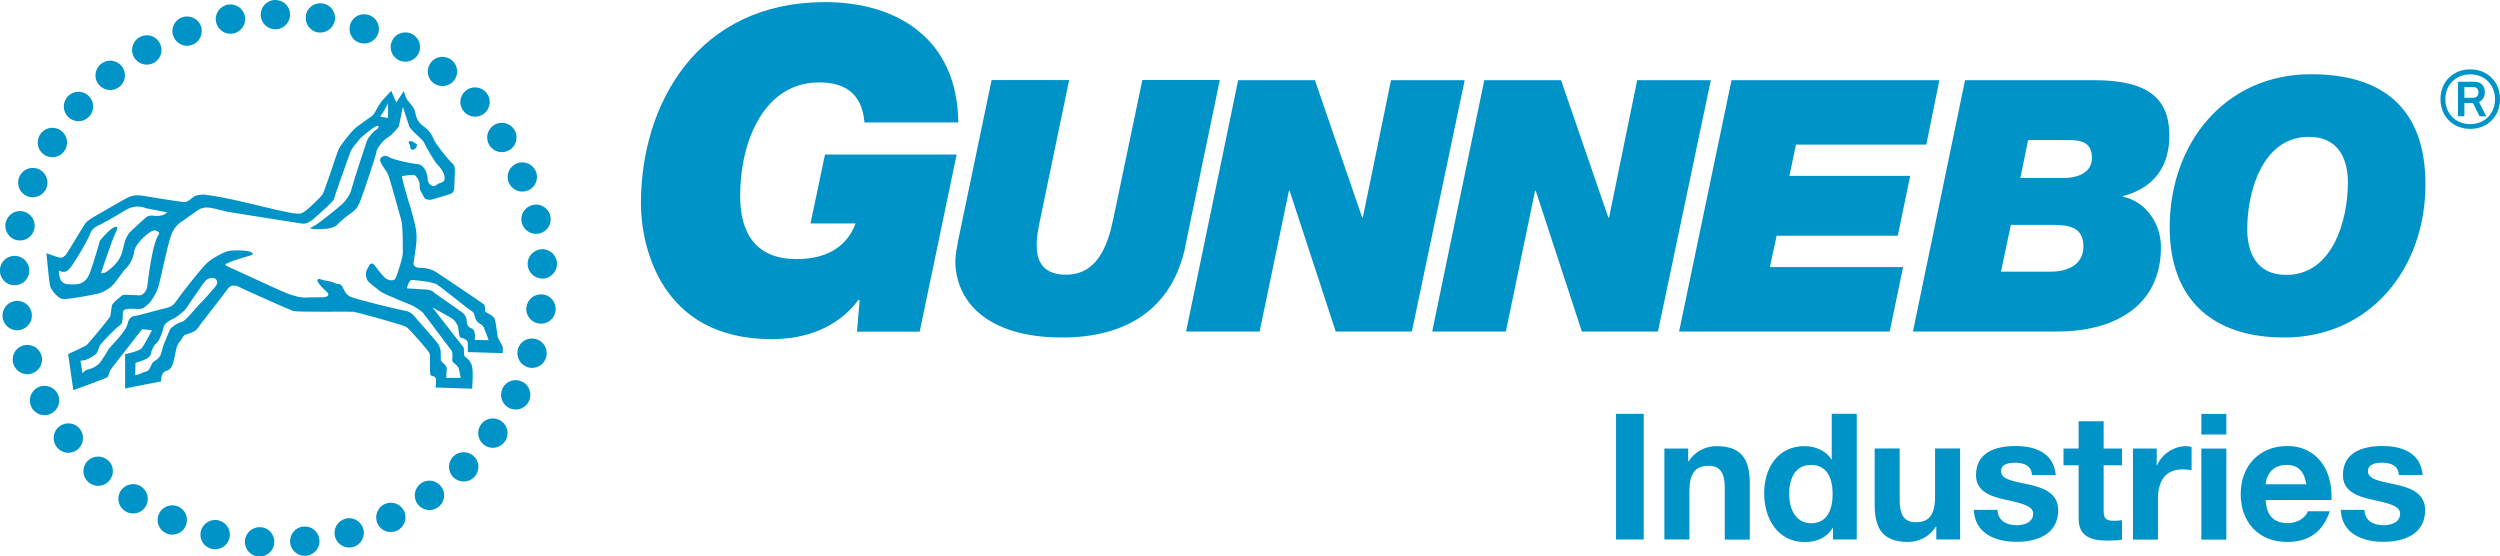 <?xml version="1.0" encoding="UTF-8"?>
<svg xmlns="http://www.w3.org/2000/svg" id="Layer_2" data-name="Layer 2" viewBox="0 0 226 50.3">
  <defs>
    <style>
      .cls-1 {
        fill: #0093c8;
        stroke-width: 0px;
      }
    </style>
  </defs>
  <g id="Layer_1-2" data-name="Layer 1">
    <g>
      <g>
        <path class="cls-1" d="m77.71,27.16l-.08-.08c-1.88,2.53-4.77,3.58-7.87,3.58-10.19,0-11.82-8.64-11.82-12.26C57.94,9.27,63.16.19,74.57.19c6.52,0,11.98,3.3,12.06,10.88h-8.48c-.24-2.69-1.83-3.62-4.11-3.62-4.93,0-7.13,5.25-7.13,10.27,0,3.42,1.47,5.7,5.1,5.7,2.4,0,4.44-.86,5.34-3.22h-4.08l1.31-6.23h11.9l-3.34,16.01h-5.67l.24-2.81"></path>
        <path class="cls-1" d="m107.16,22.27c-1.21,5.73-5.41,8.24-11.15,8.24-6.82,0-9.65-3.31-9.65-6.94,0-.44.16-1.34.26-1.85l3.02-14.48h7.01l-2.58,12.41c-.16.7-.35,1.85-.35,2.19,0,.7-.19,2.99,2.64,2.99s3.79-2.61,4.3-5.13l2.61-12.47h7l-3.12,15.02"></path>
        <polyline class="cls-1" points="111.93 7.25 118.87 7.25 123.14 19.66 123.2 19.66 125.75 7.25 132.41 7.25 127.63 29.97 120.75 29.97 116.58 17.24 116.52 17.24 113.87 29.97 107.22 29.97 111.93 7.25"></polyline>
        <polyline class="cls-1" points="134.18 7.25 141.12 7.25 145.39 19.66 145.46 19.66 148 7.25 154.66 7.25 149.88 29.97 143 29.97 138.83 17.24 138.77 17.24 136.13 29.97 129.47 29.97 134.18 7.25"></polyline>
        <polyline class="cls-1" points="156.53 7.25 175.32 7.25 174.14 13.07 162.36 13.07 161.76 15.9 172.68 15.9 171.56 21.31 160.61 21.31 160 24.14 172.04 24.14 170.83 29.97 151.79 29.97 156.53 7.25"></polyline>
        <path class="cls-1" d="m182.64,16.09h3.95c1.11,0,2.52-.41,2.52-1.81s-.92-1.62-2.17-1.62h-3.6l-.7,3.44m-1.75,8.46h4.49c1.24,0,2.96-.44,2.96-2.29,0-1.69-1.24-1.94-2.71-1.94h-3.85l-.89,4.23Zm-3.25-17.31h11.69c4.94,0,6.78,1.72,6.78,5,0,2.86-1.43,4.74-4.17,5.47h-.03v.06c2.1.45,3.44,2.45,3.44,4.55,0,5.47-4.4,7.64-9.36,7.64h-13.06l4.71-22.72Z"></path>
        <path class="cls-1" d="m206.68,24.85c4.2,0,5.57-4.96,5.57-8.34,0-2.07-.8-4.14-3.53-4.14-4.2,0-5.57,4.96-5.57,8.34,0,2.07.8,4.14,3.53,4.14m2.23-18.14c6.43,0,10.35,3.02,10.35,9.96,0,7.64-5.03,13.84-12.77,13.84-6.43,0-10.35-3.4-10.35-9.96,0-7.64,5.03-13.84,12.77-13.84Z"></path>
      </g>
      <g>
        <path class="cls-1" d="m36,5.41c-.63-.34-.88-1.14-.52-1.79.34-.65,1.16-.88,1.8-.53.64.35.89,1.15.53,1.8-.35.64-1.16.88-1.8.53h-.01"></path>
        <path class="cls-1" d="m39.17,7.5c-.57-.45-.67-1.27-.21-1.86.44-.58,1.29-.67,1.86-.22.58.45.68,1.28.22,1.86-.45.57-1.29.67-1.86.22h0"></path>
        <path class="cls-1" d="m41.95,10.1c-.48-.54-.45-1.37.11-1.86.54-.5,1.39-.44,1.87.1.49.54.46,1.37-.1,1.87-.55.49-1.38.44-1.87-.1h0"></path>
        <path class="cls-1" d="m44.24,13.13c-.38-.61-.21-1.42.42-1.82.61-.4,1.44-.21,1.83.41.39.62.22,1.43-.41,1.83-.62.39-1.44.21-1.83-.41h0"></path>
        <path class="cls-1" d="m45.99,16.5c-.28-.66.03-1.44.72-1.72.67-.29,1.45.04,1.73.71.28.68-.03,1.45-.71,1.73-.68.28-1.45-.04-1.73-.71h0"></path>
        <path class="cls-1" d="m47.16,20.11c-.16-.7.27-1.41,1-1.58.71-.18,1.43.28,1.59.99.16.71-.27,1.42-.99,1.59-.71.16-1.43-.28-1.59-.99h0"></path>
        <path class="cls-1" d="m47.7,23.92c-.04-.72.51-1.34,1.25-1.39.73-.05,1.36.52,1.4,1.25.04.73-.51,1.36-1.25,1.4-.73.04-1.36-.52-1.4-1.25h0"></path>
        <path class="cls-1" d="m47.59,27.77c.08-.71.73-1.24,1.47-1.15.73.07,1.25.74,1.16,1.47-.08.73-.73,1.25-1.47,1.16-.73-.08-1.25-.74-1.17-1.47h0"></path>
        <path class="cls-1" d="m46.82,31.54c.2-.69.93-1.1,1.65-.88.71.2,1.1.94.9,1.65-.21.7-.93,1.11-1.65.89-.7-.21-1.1-.94-.9-1.65h0"></path>
        <path class="cls-1" d="m45.43,35.1c.32-.65,1.1-.92,1.77-.6.66.31.93,1.12.61,1.78-.32.66-1.11.93-1.77.61-.66-.32-.93-1.12-.61-1.77h0"></path>
        <path class="cls-1" d="m43.48,38.37c.42-.58,1.24-.73,1.85-.29.6.42.73,1.26.3,1.85-.43.59-1.25.74-1.85.3-.6-.43-.73-1.26-.3-1.85h0"></path>
        <path class="cls-1" d="m41,41.25c.51-.5,1.35-.5,1.87.03.52.51.5,1.36-.02,1.87-.52.51-1.35.51-1.88-.02-.51-.52-.51-1.36.02-1.88h0"></path>
        <path class="cls-1" d="m38.07,43.68c.59-.41,1.41-.27,1.84.34.43.6.27,1.43-.33,1.85-.6.42-1.42.28-1.85-.33-.42-.6-.27-1.43.33-1.84h.01"></path>
        <path class="cls-1" d="m34.78,45.57c.65-.31,1.44-.03,1.75.64.32.66.02,1.45-.64,1.76-.66.31-1.45.04-1.76-.64-.31-.66-.02-1.45.64-1.76h.01"></path>
        <g>
          <path class="cls-1" d="m31.22,46.89c.69-.19,1.42.21,1.62.93.21.7-.22,1.44-.92,1.63-.71.19-1.43-.21-1.63-.92-.2-.71.22-1.44.92-1.63h.01"></path>
          <path class="cls-1" d="m27.43,47.6c.72-.07,1.37.45,1.44,1.19.09.73-.46,1.38-1.19,1.45-.73.07-1.38-.45-1.45-1.19-.07-.73.46-1.38,1.19-1.45h.01"></path>
          <path class="cls-1" d="m23.58,47.66c.72.05,1.27.67,1.21,1.42-.04.73-.69,1.28-1.42,1.23-.73-.05-1.28-.68-1.23-1.42.05-.73.69-1.28,1.42-1.23h.01"></path>
        </g>
        <path class="cls-1" d="m19.78,47.05c.7.17,1.14.88.96,1.6-.17.71-.9,1.14-1.61.97-.71-.18-1.15-.88-.97-1.61.18-.71.9-1.14,1.61-.97h.01"></path>
        <path class="cls-1" d="m16.12,45.8c.66.29.97,1.06.67,1.74-.28.67-1.08.97-1.75.68-.67-.3-.98-1.07-.68-1.75.3-.67,1.08-.97,1.75-.68h.01"></path>
        <path class="cls-1" d="m12.77,43.99c.6.4.78,1.21.37,1.83-.39.62-1.23.78-1.84.38-.61-.4-.79-1.21-.38-1.84.4-.61,1.23-.78,1.84-.38h.01"></path>
        <path class="cls-1" d="m9.79,41.63c.53.49.56,1.32.05,1.87-.49.54-1.34.56-1.88.06-.53-.5-.57-1.33-.06-1.87.5-.53,1.34-.56,1.88-.06h0"></path>
        <path class="cls-1" d="m7.24,38.81c.43.57.33,1.4-.26,1.85-.58.45-1.42.33-1.86-.26-.44-.58-.34-1.41.26-1.86.58-.44,1.42-.33,1.86.26h0"></path>
        <path class="cls-1" d="m5.21,35.6c.33.64.09,1.43-.57,1.78-.64.35-1.45.09-1.79-.56-.34-.65-.1-1.44.56-1.79.65-.34,1.45-.09,1.79.56h0"></path>
        <path class="cls-1" d="m3.74,32.1c.22.69-.15,1.43-.86,1.66-.69.24-1.44-.16-1.67-.85-.23-.7.15-1.44.85-1.67.7-.22,1.45.16,1.67.86h0"></path>
        <g>
          <path class="cls-1" d="m2.87,28.35c.1.71-.39,1.38-1.13,1.49-.72.12-1.4-.4-1.5-1.13-.1-.72.39-1.39,1.13-1.5.73-.1,1.4.4,1.5,1.13h0"></path>
          <path class="cls-1" d="m2.65,24.51c-.02.72-.62,1.3-1.37,1.27-.73,0-1.31-.63-1.29-1.36.02-.73.62-1.31,1.37-1.29.73.02,1.31.63,1.29,1.36h0"></path>
        </g>
        <path class="cls-1" d="m3.1,20.69c-.14.71-.83,1.17-1.56,1.02-.72-.13-1.18-.85-1.03-1.57.15-.72.84-1.18,1.57-1.03.72.15,1.18.85,1.03,1.57h0"></path>
        <path class="cls-1" d="m4.19,17c-.26.67-1.02,1.01-1.71.74-.69-.26-1.02-1.04-.75-1.72.27-.68,1.02-1.02,1.72-.75.68.27,1.02,1.04.75,1.72h0"></path>
        <path class="cls-1" d="m5.86,13.58c-.37.62-1.17.83-1.81.44-.63-.37-.83-1.19-.45-1.82.38-.63,1.18-.84,1.82-.46.63.38.83,1.19.46,1.82h0"></path>
        <path class="cls-1" d="m8.09,10.5c-.47.55-1.3.62-1.86.13-.56-.47-.62-1.31-.14-1.87.48-.56,1.31-.63,1.87-.14.56.48.62,1.32.14,1.87h0"></path>
        <path class="cls-1" d="m10.8,7.84c-.55.46-1.38.39-1.86-.18-.48-.56-.39-1.4.18-1.87.56-.47,1.39-.4,1.87.18.47.56.39,1.4-.18,1.87h0"></path>
        <path class="cls-1" d="m13.92,5.67c-.62.36-1.43.15-1.8-.49-.38-.63-.15-1.45.49-1.81.64-.37,1.44-.16,1.81.49.37.64.15,1.45-.49,1.81h-.01"></path>
        <path class="cls-1" d="m17.36,4.06c-.68.25-1.43-.09-1.69-.79-.27-.68.1-1.45.78-1.7.69-.25,1.45.09,1.71.78.25.69-.1,1.45-.78,1.7h-.01"></path>
        <g>
          <path class="cls-1" d="m21.07,3.03c-.71.13-1.4-.33-1.54-1.06-.15-.72.34-1.41,1.06-1.55.72-.13,1.41.33,1.55,1.06.13.72-.34,1.41-1.06,1.55h-.01"></path>
          <path class="cls-1" d="m24.9,2.65c-.72,0-1.32-.56-1.33-1.31C23.55.61,24.15,0,24.88,0c.73,0,1.34.56,1.34,1.31,0,.73-.58,1.33-1.31,1.34h-.01"></path>
        </g>
        <path class="cls-1" d="m28.74,2.93c-.71-.11-1.2-.78-1.09-1.52.1-.73.8-1.22,1.52-1.1.72.12,1.22.78,1.1,1.52-.12.72-.8,1.21-1.52,1.1h-.01"></path>
        <path class="cls-1" d="m32.48,3.86c-.68-.23-1.05-.98-.81-1.68.23-.7.99-1.06,1.69-.82.69.24,1.07.98.82,1.68-.24.69-.99,1.06-1.69.82h-.01"></path>
        <path class="cls-1" d="m15.14,19.2l-1.97-.38s-.82-.44-1.84.19c-1.01.63-2.22,1.27-2.22,1.27,0,0-.76.25-.95.82-.19.57-1.57,2.93-1.97,3.3-.4.37-.86.05-.86.05,0,0-.1,1.18.78,1.24.89.06,1.61.07,2.03-1.06.38-1.04.9-2.89.9-2.89,0,0,.67-.81,1.08-1.08.41-.27.65-.24.34.36-.32.6-1.33,3.67-1.33,3.67,0,0,.26.09.67-.24.41-.32.9-.76,1.16-1.42.26-.66.23-1.52.89-2.15.66-.63,1.39-1.26,1.39-1.26,0,0,.2-.16.53-.13.33.03.88.12,1.37-.3m3.47,6.17c-.25.18-1.71,2.48-1.93,2.7-.22.22-.88.72-1.05.77-.16.05-.77.39-.83.71-.06.33-.4,1.3-.64,1.47-.4.29-.61,1.26-.47.76,0,0,0,.41-.38.63-.39.22-1.06.4-1.06.4l-.03,1.12s.33-.05.58-.19c.22-.12.3-.09.54-.2.24-.11.33-.69.54-.82.77-.5.62-.64.88-1.46.17-.39.49-1.23.6-1.45.11-.22.73-.64,1.07-.7.33-.06,1.28-1.27,1.5-1.49.22-.22,1.43-1.49,1.65-1.87.22-.39-.22-.94-.99-.39Zm20.11.12s-1.39-.2-1.55-.17c-.17.03-.46.76-.36.76s1.55.1,1.68.1.56.07.66.2c.1.13,2.31,1.62,2.64,1.88.33.26.4.6.4.73-.01.51.26.64.45.71.42.15.27,1.04.27,1.04l1.26.02s-.34-.95-.43-1.14c-.22-.43-.51-.26-.76-.79-.04-.09-.07-.56-.33-.69-.26-.13-3.04-2.41-3.27-2.48-.23-.07-.66-.17-.66-.17Zm-3.63-16.21c-.07.3-.72,1.28-.72,1.28l.71.11v-1.39Zm-14.64,9.84c-1.26-.26-1.85-.63-2.68-.03-.83.59-1.25.89-1.25.89,0,0-.73.36-1.06,1.32-.33.96-.79,3.24-1.06,4.33-.26,1.09-.89,1.82-1.16,2.01-.26.2-.33.3-.69.3s-.73-.03-1.02,0c-.3.03-.43.13-.43.43s0,.4-.03.56c-.03.17,0,.33-.3.53-.3.2-1.55,1.49-1.72,1.75-.17.26-.15.54-.35.77-.2.23-.87.55-1.01.58-.13.03-.41.06-.41.06l.17,1.13s.31-.34.47-.34.88-.26,1.18-.69c.3-.43.67-1.04.73-1.17.07-.13,1.62-1.61,1.72-2.32.04-.28.26-.63.63-.66.36-.03,2.25-.59,2.74-.69.5-.1.76-.26,1.02-.66.26-.4,2.28-3.01,2.81-3.47.53-.46,1.39-.89,1.78-1.02.4-.13,1.45-.1,1.82-.03.36.07.76.26.3.4-.46.13-1.72.5-1.92.63-.2.13-.69.13,0,.43.69.3,4.53,2.11,5.25,2.38.73.26,1.16.4,1.85.36.69-.03,1.29,0,1.52-.03.23-.03.53-.2.17-.5-.36-.3-.69-.69-.79-.89-.1-.2,0-.33.33-.2.33.13.76.1,1.16.3.4.2.53-.03.76.4.23.43.26.59.63.82.36.23,4.69,1.26,4.96,1.29.26.03.63.2.79.4.16.2,2.11,2.38,2.25,2.61.13.23.23.49.23.69s0,.73.03.83c.03.1.55.46.52.69-.03.23-.05.86-.05.86h1.31s-.15-.79-.2-.91c-.07-.2-.52-.48-.56-.61-.03-.13.1-.76-.1-.99-.2-.23-2.35-3.14-2.55-3.37-.2-.23-.83-.6-.96-.66-.13-.07-2.51-.99-2.91-1.29-.4-.3-1.03-.81-1.12-.93-.09-.11-.21-.49-.17-.76.05-.27.26-.53.3-.66.03-.13.3-.26.46-.03.17.23.69.92.96,1.16.26.23.76.33.92.1.16-.23.69-1.92.69-2.28s.03-2.48-.13-3.01c-.16-.53-1.09-4.03-1.26-4.29-.17-.26-.73-.99-.66-1.22.07-.23.43-.46.76-.23.33.23,1.98.59,2.41.63.43.03.56.1.76.33.2.23.37.68.37,1.07s.46.85.88.45c.2-.19.78-.06.63-.76-.06-.39-.43-.83-.66-1.06-.23-.23-.99-1.55-1.12-1.85-.13-.3-.4-.5-.56-.66-.17-.16-.76-.69-.83-.89-.07-.2-.58-1.78-.58-1.78l-.37,1.78s-.61.79-1,.99c-.4.2-.99.99-1.02,1.29-.03.3-1.12,3.57-1.45,4.42-.33.86-.63.96-1.12,1.32-.5.36-.96.86-1.09.96-.13.1-.66.26-.86.26s-.66.06-.96.03c-.59-.06-.76.01.01-.38.46-.3,2.2-1.7,2.43-1.93.23-.23.66-.76.79-1.32.13-.56,1.32-4.16,1.39-4.36.07-.2.53-.82.79-.96.27-.13.4-.5.07-.36-.33.13-1.45,1.02-1.62,1.29-.17.26-.59.63-.76,1.12-.17.49-1.42,3.93-1.45,4.16-.03.23-1.22,1.25-1.55,1.55-.33.3-.79.76-1.35.69-.56-.07-6.87-1.09-6.87-1.09Zm-16.29,3.77s1.01.37,1.25.41c.24.04.48-.14.62-.36.15-.22,1.55-2.56,1.7-2.76.15-.2.61-.48.71-.54.1-.05,2.97-1.74,3.28-1.85.31-.11.65-.15,1.01-.11.35.04,3.7.63,4.01.59.31-.04.58-.35.81-.5.23-.14.31-.1.8-.18,3.25.36,8.23,2,8.9,1.7.39-.12,1.68-1.39,1.9-1.7.21-.32,1.25-3.58,1.43-4.01.18-.43.96-1.4,1.34-1.8.38-.41,1.67-1.2,1.85-1.43.19-.23.5-1.03,1.03-1.51.13-.17.57-.62.57-.62l.45,1.05s.12-.19.29-.43c.16-.23.39-.59.39-.59,0,0,.18.62.35.83.16.2.48.55.61.83.12.28.1.72.42,1.14.32.42.88.54,1.27,1.42.17.51,1.44,2.06,1.7,2.27.25.21.28.43.27.68-.01.25-.04,1.46-.06,1.66-.02.2-.14.38-.3.45-.17.07-1.61.48-1.72.52-.13.05-.51.01-.62-.09-.11-.1-.35-.64-.43-.76-.07-.13-.02-.44-.08-.7-.06-.26-.32-.63-.45-.67-.13-.04-1.09.06-1.12.13-.04.07.55,2.19.77,2.82.72,2.52.65,2.54.27,4.99-.03.34.3.46.63.45.72,0,1.25.26,1.52.45.27.19,4.04,2.7,4.21,2.85.17.15.05.59.15.68.1.09.7.33.82.62.12.28.21,1.26.27,1.57.06.31.46.87.47,1.01.01.14,0,.53,0,.53l-3.16-.09v-.73c0-.26-.05-.32-.27-.45-.22-.13-.43-.07-.48-.28-.06-.2-.12-.7-.12-.8,0-.1-.27-.57-.45-.71-.18-.14-1.88-1.07-1.88-1.07l2.5,3.21s.32.38.34.47c.02.1-.02.68.1.77.13.1.43.28.61.75.18.47.04,2.15.04,2.15l-3.31-.11s.09-.58.03-.82c-.06-.23-.47-.24-.5-.31-.04-.07-.02-1.7-.05-1.91-.02-.21-1.89-2.31-2.14-2.45-.25-.15-4.46-1.34-4.79-1.36-.33-.02-5.07.04-5.39-.06-.33-.1-4.78-2.09-4.94-2.19-.33-.19-.79-.14-.98.15-.18.3-2.59,3.33-2.77,3.63-.18.3-.89.48-1.08.55-.19.07-.21.23-.52.64-.57.57-.29,2.41-1.18,2.62-.28.06-.39.31-.43.42-.04.1-.09.54-.09.54l-3.23.64v-3.1s1.24-.26,1.48-.52c.24-.27.95-1.65.95-1.65l-.89-.09s-2.8,3.57-2.87,3.69c-.07.12-.16.56-.27.65-.11.1-3.08,1.17-3.08,1.17l-.47-3.26s1.51-.68,1.69-.83c.18-.15,1.96-2.31,2.08-2.52.12-.21.11-.96.24-1.16.13-.2.85-.82.99-.85.14-.02,1.43.05,1.43.05,0,0,.49.02.71-.7.28-2.39.63-4.17,1.02-4.77.16-.23.03-.29-.31-.4-.33-.11-1.75,1.11-1.87,1.87-.15,1.13-.89,1.69-.89,1.69,0,0-.77,1.07-.95,1.28-.18.21-.77.71-1.39.86-.62.15-2.96.6-3.34.48-.38-.12-.94-.77-1.04-1.16-.1-.39-.33-2.93-.33-2.93Z"></path>
        <path class="cls-1" d="m37.27,12.78c-.11-.03-.37-.05-.32.13.05.19.13.11.13.35s.19.34.37.24c.19-.11.32-.4.19-.48-.13-.08-.37-.24-.37-.24"></path>
      </g>
      <g>
        <rect class="cls-1" x="146.09" y="37.41" width="2.5" height="11.36"></rect>
        <path class="cls-1" d="m150.46,40.55h2.15v1.15h.05c.57-.92,1.56-1.37,2.51-1.37,2.4,0,3.01,1.35,3.01,3.39v5.06h-2.26v-4.65c0-1.35-.4-2.02-1.45-2.02-1.23,0-1.75.68-1.75,2.35v4.31h-2.26v-8.23"></path>
        <path class="cls-1" d="m163.73,42.03c-1.48,0-1.99,1.27-1.99,2.63s.59,2.64,1.99,2.64c1.5,0,1.94-1.3,1.94-2.66s-.48-2.61-1.94-2.61m1.97,5.7h-.03c-.53.89-1.45,1.27-2.5,1.27-2.48,0-3.69-2.13-3.69-4.41s1.23-4.26,3.65-4.26c.97,0,1.93.41,2.45,1.22h-.02.03v-4.14h2.26v11.36h-2.15v-1.05Z"></path>
        <path class="cls-1" d="m177.19,48.77h-2.15v-1.15h-.05c-.57.92-1.56,1.37-2.51,1.37-2.4,0-3.01-1.35-3.01-3.39v-5.06h2.26v4.65c0,1.35.4,2.02,1.45,2.02,1.23,0,1.75-.68,1.75-2.36v-4.31h2.26v8.23"></path>
        <path class="cls-1" d="m180.58,46.1c.02.99.84,1.38,1.74,1.38.65,0,1.48-.25,1.48-1.05,0-.68-.94-.92-2.56-1.27-1.31-.29-2.61-.75-2.61-2.2,0-2.1,1.81-2.64,3.58-2.64s3.45.61,3.63,2.62h-2.15c-.06-.87-.73-1.11-1.54-1.11-.51,0-1.26.1-1.26.76,0,.81,1.27.92,2.56,1.22,1.32.3,2.61.78,2.61,2.31,0,2.16-1.88,2.86-3.76,2.86s-3.77-.72-3.87-2.89h2.15"></path>
        <path class="cls-1" d="m213.75,46.1c.02.99.84,1.38,1.74,1.38.65,0,1.48-.25,1.48-1.05,0-.68-.94-.92-2.56-1.27-1.31-.29-2.61-.75-2.61-2.2,0-2.1,1.81-2.64,3.58-2.64s3.45.61,3.63,2.62h-2.15c-.06-.87-.73-1.11-1.54-1.11-.51,0-1.26.1-1.26.76,0,.81,1.27.92,2.56,1.22,1.32.3,2.61.78,2.61,2.31,0,2.16-1.88,2.86-3.76,2.86s-3.77-.72-3.87-2.89h2.15"></path>
        <path class="cls-1" d="m190.17,40.55h1.66v1.51h-1.66v4.07c0,.76.19.95.96.95.24,0,.46-.02.7-.06v1.77c-.38.06-.88.08-1.32.08-1.39,0-2.6-.32-2.6-1.96v-4.85h-1.37v-1.51h1.37v-2.47h2.26v2.47"></path>
        <path class="cls-1" d="m192.82,40.55h2.15v1.53h.03c.41-1.03,1.53-1.75,2.63-1.75.16,0,.35.03.49.08v2.1c-.21-.05-.54-.08-.81-.08-1.66,0-2.23,1.19-2.23,2.64v3.71h-2.26v-8.23"></path>
        <path class="cls-1" d="m199,40.55h2.26v8.23h-2.26v-8.23Zm0-3.13h2.26v1.86h-2.26v-1.86Z"></path>
        <path class="cls-1" d="m208.5,43.78c-.21-1.15-.7-1.75-1.8-1.75-1.43,0-1.85,1.11-1.88,1.75h3.68m-3.68,1.43c.06,1.43.76,2.08,2.02,2.08.91,0,1.64-.56,1.78-1.07h1.99c-.64,1.94-1.99,2.77-3.85,2.77-2.59,0-4.2-1.78-4.2-4.33s1.7-4.34,4.2-4.34c2.8,0,4.16,2.35,4,4.88h-5.94Z"></path>
      </g>
    </g>
    <path class="cls-1" d="m223.31,11.65c-.39,0-.75-.07-1.08-.2s-.61-.32-.85-.56c-.24-.24-.43-.52-.56-.85s-.2-.69-.2-1.08.07-.75.2-1.08.32-.61.56-.85c.24-.24.52-.43.85-.56s.69-.2,1.08-.2.75.07,1.08.2.61.32.85.56.43.52.56.85.2.69.2,1.08-.07.75-.2,1.08-.32.61-.56.85c-.24.24-.52.43-.85.56s-.69.2-1.08.2Zm0-.43c.43,0,.82-.1,1.16-.29.34-.2.6-.46.79-.8.19-.34.29-.73.29-1.16s-.1-.82-.29-1.16c-.19-.34-.46-.61-.79-.8s-.72-.29-1.16-.29-.82.1-1.16.29c-.34.19-.6.46-.8.8-.19.34-.29.72-.29,1.16s.1.82.29,1.16c.19.34.46.61.8.8.34.19.72.29,1.16.29Zm-1.11-.71v-3.12h1.46c.32,0,.57.09.73.26.16.17.24.4.24.69,0,.2-.04.38-.13.53-.09.15-.22.27-.4.35l.66,1.29h-.61l-.59-1.19h-.78v1.19h-.57Zm.57-1.67h.81c.14,0,.25-.04.34-.13.09-.09.13-.21.13-.37s-.04-.27-.12-.35c-.08-.08-.2-.12-.34-.12h-.81v.97Z"></path>
  </g>
</svg>
